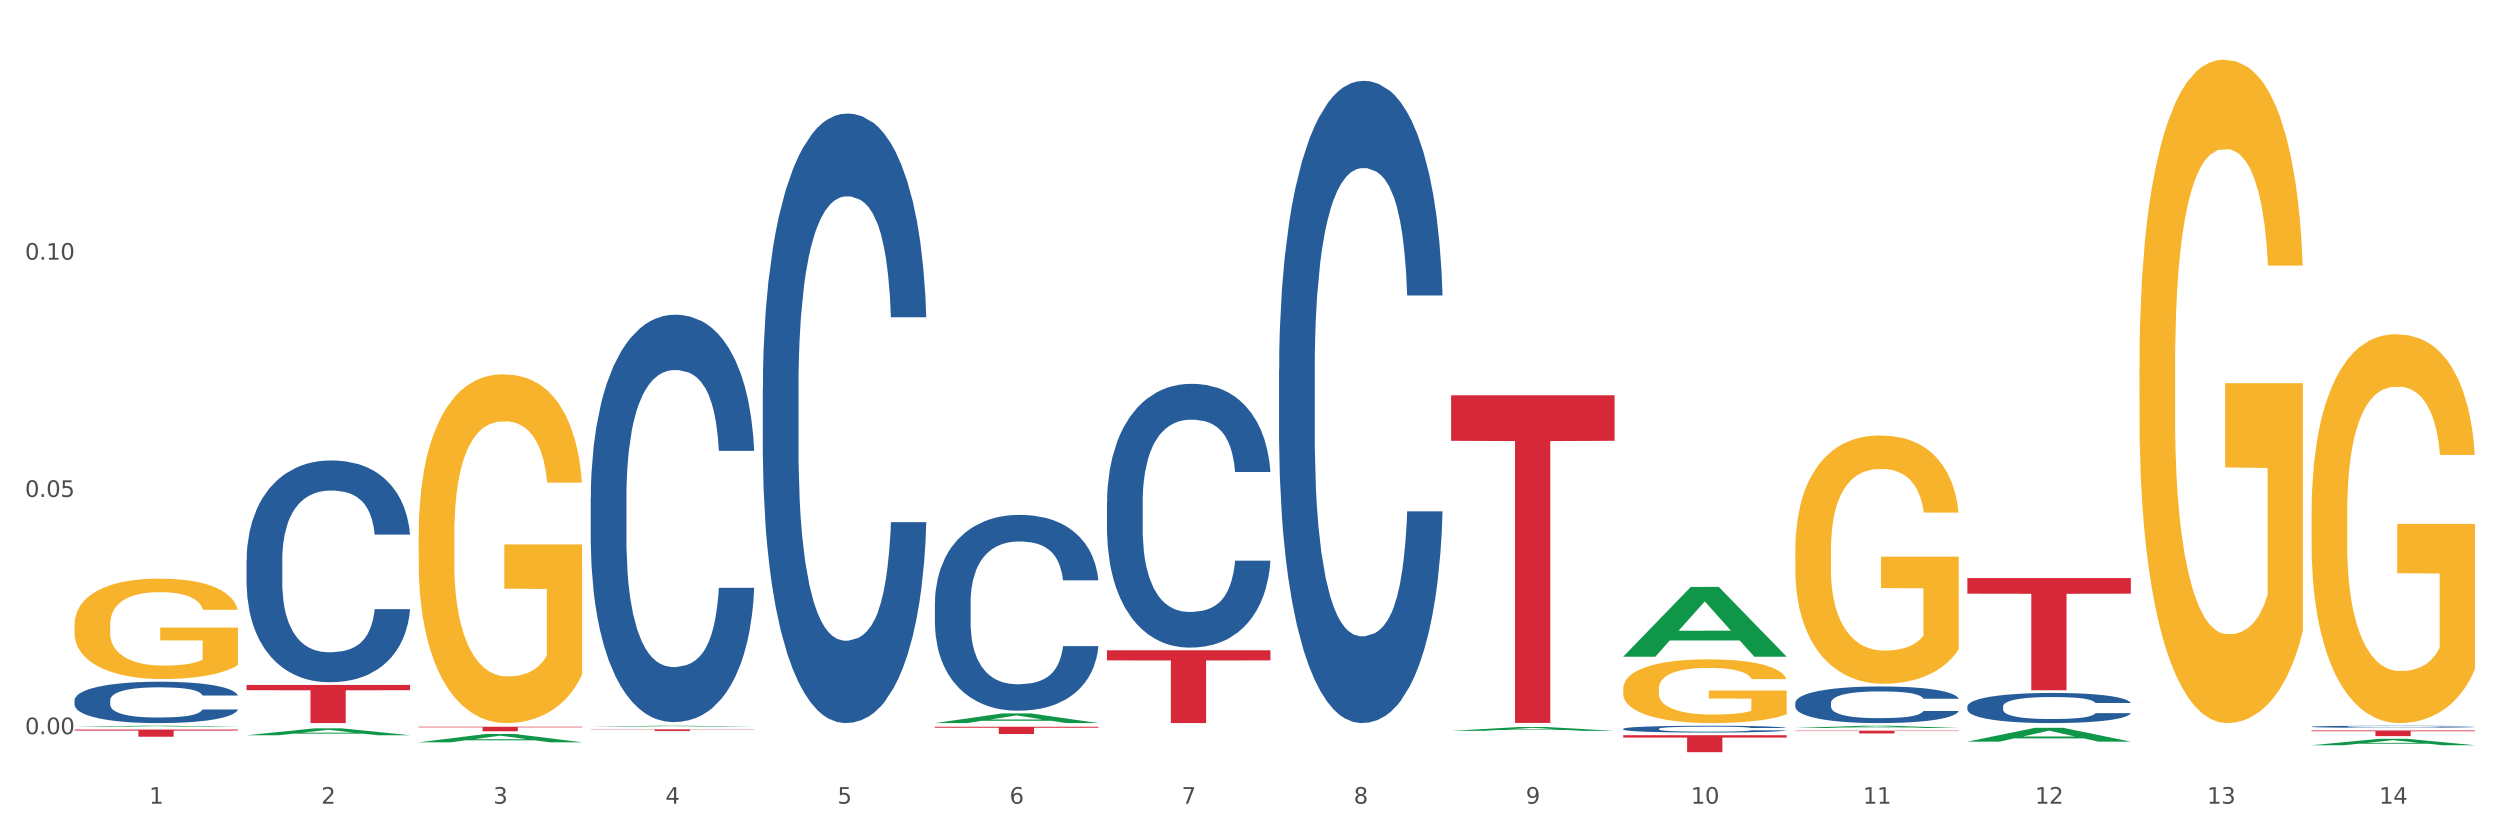 <?xml version="1.0" encoding="utf-8" standalone="no"?>
<!DOCTYPE svg PUBLIC "-//W3C//DTD SVG 1.1//EN"
  "http://www.w3.org/Graphics/SVG/1.1/DTD/svg11.dtd">
<svg xmlns:xlink="http://www.w3.org/1999/xlink" width="1080pt" height="360pt" viewBox="0 0 1080 360" xmlns="http://www.w3.org/2000/svg" version="1.1">
 <rect x="0" y="0" width="1080" height="360" fill="#333333" stroke="none"/>
 <defs>
  <style type="text/css">*{stroke-linejoin: round; stroke-linecap: butt}</style>
 </defs>
 <g id="figure_1">
  <g id="patch_1">
   <path d="M 0 360 
L 1080 360 
L 1080 0 
L 0 0 
z
" style="fill: #ffffff; stroke: #ffffff; stroke-linejoin: miter"/>
  </g>
  <g id="axes_1">
   <g id="matplotlib.axis_1">
    <g id="xtick_1">
     <g id="text_1">
      <!-- 1 -->
      <g style="fill: #4d4d4d" transform="translate(64.432 347.204) scale(0.096 -0.096)">
       <defs>
        <path id="DejaVuSans-31" d="M 794 531 
L 1825 531 
L 1825 4091 
L 703 3866 
L 703 4441 
L 1819 4666 
L 2450 4666 
L 2450 531 
L 3481 531 
L 3481 0 
L 794 0 
L 794 531 
z
" transform="scale(0.016)"/>
       </defs>
       <use xlink:href="#DejaVuSans-31"/>
      </g>
     </g>
    </g>
    <g id="xtick_2">
     <g id="text_2">
      <!-- 2 -->
      <g style="fill: #4d4d4d" transform="translate(138.771 347.204) scale(0.096 -0.096)">
       <defs>
        <path id="DejaVuSans-32" d="M 1228 531 
L 3431 531 
L 3431 0 
L 469 0 
L 469 531 
Q 828 903 1448 1529 
Q 2069 2156 2228 2338 
Q 2531 2678 2651 2914 
Q 2772 3150 2772 3378 
Q 2772 3750 2511 3984 
Q 2250 4219 1831 4219 
Q 1534 4219 1204 4116 
Q 875 4013 500 3803 
L 500 4441 
Q 881 4594 1212 4672 
Q 1544 4750 1819 4750 
Q 2544 4750 2975 4387 
Q 3406 4025 3406 3419 
Q 3406 3131 3298 2873 
Q 3191 2616 2906 2266 
Q 2828 2175 2409 1742 
Q 1991 1309 1228 531 
z
" transform="scale(0.016)"/>
       </defs>
       <use xlink:href="#DejaVuSans-32"/>
      </g>
     </g>
    </g>
    <g id="xtick_3">
     <g id="text_3">
      <!-- 3 -->
      <g style="fill: #4d4d4d" transform="translate(213.109 347.204) scale(0.096 -0.096)">
       <defs>
        <path id="DejaVuSans-33" d="M 2597 2516 
Q 3050 2419 3304 2112 
Q 3559 1806 3559 1356 
Q 3559 666 3084 287 
Q 2609 -91 1734 -91 
Q 1441 -91 1130 -33 
Q 819 25 488 141 
L 488 750 
Q 750 597 1062 519 
Q 1375 441 1716 441 
Q 2309 441 2620 675 
Q 2931 909 2931 1356 
Q 2931 1769 2642 2001 
Q 2353 2234 1838 2234 
L 1294 2234 
L 1294 2753 
L 1863 2753 
Q 2328 2753 2575 2939 
Q 2822 3125 2822 3475 
Q 2822 3834 2567 4026 
Q 2313 4219 1838 4219 
Q 1578 4219 1281 4162 
Q 984 4106 628 3988 
L 628 4550 
Q 988 4650 1302 4700 
Q 1616 4750 1894 4750 
Q 2613 4750 3031 4423 
Q 3450 4097 3450 3541 
Q 3450 3153 3228 2886 
Q 3006 2619 2597 2516 
z
" transform="scale(0.016)"/>
       </defs>
       <use xlink:href="#DejaVuSans-33"/>
      </g>
     </g>
    </g>
    <g id="xtick_4">
     <g id="text_4">
      <!-- 4 -->
      <g style="fill: #4d4d4d" transform="translate(287.448 347.204) scale(0.096 -0.096)">
       <defs>
        <path id="DejaVuSans-34" d="M 2419 4116 
L 825 1625 
L 2419 1625 
L 2419 4116 
z
M 2253 4666 
L 3047 4666 
L 3047 1625 
L 3713 1625 
L 3713 1100 
L 3047 1100 
L 3047 0 
L 2419 0 
L 2419 1100 
L 313 1100 
L 313 1709 
L 2253 4666 
z
" transform="scale(0.016)"/>
       </defs>
       <use xlink:href="#DejaVuSans-34"/>
      </g>
     </g>
    </g>
    <g id="xtick_5">
     <g id="text_5">
      <!-- 5 -->
      <g style="fill: #4d4d4d" transform="translate(361.787 347.204) scale(0.096 -0.096)">
       <defs>
        <path id="DejaVuSans-35" d="M 691 4666 
L 3169 4666 
L 3169 4134 
L 1269 4134 
L 1269 2991 
Q 1406 3038 1543 3061 
Q 1681 3084 1819 3084 
Q 2600 3084 3056 2656 
Q 3513 2228 3513 1497 
Q 3513 744 3044 326 
Q 2575 -91 1722 -91 
Q 1428 -91 1123 -41 
Q 819 9 494 109 
L 494 744 
Q 775 591 1075 516 
Q 1375 441 1709 441 
Q 2250 441 2565 725 
Q 2881 1009 2881 1497 
Q 2881 1984 2565 2268 
Q 2250 2553 1709 2553 
Q 1456 2553 1204 2497 
Q 953 2441 691 2322 
L 691 4666 
z
" transform="scale(0.016)"/>
       </defs>
       <use xlink:href="#DejaVuSans-35"/>
      </g>
     </g>
    </g>
    <g id="xtick_6">
     <g id="text_6">
      <!-- 6 -->
      <g style="fill: #4d4d4d" transform="translate(436.125 347.204) scale(0.096 -0.096)">
       <defs>
        <path id="DejaVuSans-36" d="M 2113 2584 
Q 1688 2584 1439 2293 
Q 1191 2003 1191 1497 
Q 1191 994 1439 701 
Q 1688 409 2113 409 
Q 2538 409 2786 701 
Q 3034 994 3034 1497 
Q 3034 2003 2786 2293 
Q 2538 2584 2113 2584 
z
M 3366 4563 
L 3366 3988 
Q 3128 4100 2886 4159 
Q 2644 4219 2406 4219 
Q 1781 4219 1451 3797 
Q 1122 3375 1075 2522 
Q 1259 2794 1537 2939 
Q 1816 3084 2150 3084 
Q 2853 3084 3261 2657 
Q 3669 2231 3669 1497 
Q 3669 778 3244 343 
Q 2819 -91 2113 -91 
Q 1303 -91 875 529 
Q 447 1150 447 2328 
Q 447 3434 972 4092 
Q 1497 4750 2381 4750 
Q 2619 4750 2861 4703 
Q 3103 4656 3366 4563 
z
" transform="scale(0.016)"/>
       </defs>
       <use xlink:href="#DejaVuSans-36"/>
      </g>
     </g>
    </g>
    <g id="xtick_7">
     <g id="text_7">
      <!-- 7 -->
      <g style="fill: #4d4d4d" transform="translate(510.464 347.204) scale(0.096 -0.096)">
       <defs>
        <path id="DejaVuSans-37" d="M 525 4666 
L 3525 4666 
L 3525 4397 
L 1831 0 
L 1172 0 
L 2766 4134 
L 525 4134 
L 525 4666 
z
" transform="scale(0.016)"/>
       </defs>
       <use xlink:href="#DejaVuSans-37"/>
      </g>
     </g>
    </g>
    <g id="xtick_8">
     <g id="text_8">
      <!-- 8 -->
      <g style="fill: #4d4d4d" transform="translate(584.803 347.204) scale(0.096 -0.096)">
       <defs>
        <path id="DejaVuSans-38" d="M 2034 2216 
Q 1584 2216 1326 1975 
Q 1069 1734 1069 1313 
Q 1069 891 1326 650 
Q 1584 409 2034 409 
Q 2484 409 2743 651 
Q 3003 894 3003 1313 
Q 3003 1734 2745 1975 
Q 2488 2216 2034 2216 
z
M 1403 2484 
Q 997 2584 770 2862 
Q 544 3141 544 3541 
Q 544 4100 942 4425 
Q 1341 4750 2034 4750 
Q 2731 4750 3128 4425 
Q 3525 4100 3525 3541 
Q 3525 3141 3298 2862 
Q 3072 2584 2669 2484 
Q 3125 2378 3379 2068 
Q 3634 1759 3634 1313 
Q 3634 634 3220 271 
Q 2806 -91 2034 -91 
Q 1263 -91 848 271 
Q 434 634 434 1313 
Q 434 1759 690 2068 
Q 947 2378 1403 2484 
z
M 1172 3481 
Q 1172 3119 1398 2916 
Q 1625 2713 2034 2713 
Q 2441 2713 2670 2916 
Q 2900 3119 2900 3481 
Q 2900 3844 2670 4047 
Q 2441 4250 2034 4250 
Q 1625 4250 1398 4047 
Q 1172 3844 1172 3481 
z
" transform="scale(0.016)"/>
       </defs>
       <use xlink:href="#DejaVuSans-38"/>
      </g>
     </g>
    </g>
    <g id="xtick_9">
     <g id="text_9">
      <!-- 9 -->
      <g style="fill: #4d4d4d" transform="translate(659.142 347.204) scale(0.096 -0.096)">
       <defs>
        <path id="DejaVuSans-39" d="M 703 97 
L 703 672 
Q 941 559 1184 500 
Q 1428 441 1663 441 
Q 2288 441 2617 861 
Q 2947 1281 2994 2138 
Q 2813 1869 2534 1725 
Q 2256 1581 1919 1581 
Q 1219 1581 811 2004 
Q 403 2428 403 3163 
Q 403 3881 828 4315 
Q 1253 4750 1959 4750 
Q 2769 4750 3195 4129 
Q 3622 3509 3622 2328 
Q 3622 1225 3098 567 
Q 2575 -91 1691 -91 
Q 1453 -91 1209 -44 
Q 966 3 703 97 
z
M 1959 2075 
Q 2384 2075 2632 2365 
Q 2881 2656 2881 3163 
Q 2881 3666 2632 3958 
Q 2384 4250 1959 4250 
Q 1534 4250 1286 3958 
Q 1038 3666 1038 3163 
Q 1038 2656 1286 2365 
Q 1534 2075 1959 2075 
z
" transform="scale(0.016)"/>
       </defs>
       <use xlink:href="#DejaVuSans-39"/>
      </g>
     </g>
    </g>
    <g id="xtick_10">
     <g id="text_10">
      <!-- 10 -->
      <g style="fill: #4d4d4d" transform="translate(730.426 347.204) scale(0.096 -0.096)">
       <defs>
        <path id="DejaVuSans-30" d="M 2034 4250 
Q 1547 4250 1301 3770 
Q 1056 3291 1056 2328 
Q 1056 1369 1301 889 
Q 1547 409 2034 409 
Q 2525 409 2770 889 
Q 3016 1369 3016 2328 
Q 3016 3291 2770 3770 
Q 2525 4250 2034 4250 
z
M 2034 4750 
Q 2819 4750 3233 4129 
Q 3647 3509 3647 2328 
Q 3647 1150 3233 529 
Q 2819 -91 2034 -91 
Q 1250 -91 836 529 
Q 422 1150 422 2328 
Q 422 3509 836 4129 
Q 1250 4750 2034 4750 
z
" transform="scale(0.016)"/>
       </defs>
       <use xlink:href="#DejaVuSans-31"/>
       <use xlink:href="#DejaVuSans-30" transform="translate(63.623 0)"/>
      </g>
     </g>
    </g>
    <g id="xtick_11">
     <g id="text_11">
      <!-- 11 -->
      <g style="fill: #4d4d4d" transform="translate(804.765 347.204) scale(0.096 -0.096)">
       <use xlink:href="#DejaVuSans-31"/>
       <use xlink:href="#DejaVuSans-31" transform="translate(63.623 0)"/>
      </g>
     </g>
    </g>
    <g id="xtick_12">
     <g id="text_12">
      <!-- 12 -->
      <g style="fill: #4d4d4d" transform="translate(879.104 347.204) scale(0.096 -0.096)">
       <use xlink:href="#DejaVuSans-31"/>
       <use xlink:href="#DejaVuSans-32" transform="translate(63.623 0)"/>
      </g>
     </g>
    </g>
    <g id="xtick_13">
     <g id="text_13">
      <!-- 13 -->
      <g style="fill: #4d4d4d" transform="translate(953.442 347.204) scale(0.096 -0.096)">
       <use xlink:href="#DejaVuSans-31"/>
       <use xlink:href="#DejaVuSans-33" transform="translate(63.623 0)"/>
      </g>
     </g>
    </g>
    <g id="xtick_14">
     <g id="text_14">
      <!-- 14 -->
      <g style="fill: #4d4d4d" transform="translate(1027.781 347.204) scale(0.096 -0.096)">
       <use xlink:href="#DejaVuSans-31"/>
       <use xlink:href="#DejaVuSans-34" transform="translate(63.623 0)"/>
      </g>
     </g>
    </g>
    <g id="xtick_15"/>
    <g id="xtick_16"/>
    <g id="xtick_17"/>
    <g id="xtick_18"/>
    <g id="xtick_19"/>
    <g id="xtick_20"/>
    <g id="xtick_21"/>
    <g id="xtick_22"/>
    <g id="xtick_23"/>
    <g id="xtick_24"/>
    <g id="xtick_25"/>
    <g id="xtick_26"/>
    <g id="xtick_27"/>
   </g>
   <g id="matplotlib.axis_2">
    <g id="ytick_1">
     <g id="text_15">
      <!-- 0.00 -->
      <g style="fill: #4d4d4d" transform="translate(10.8 317.171) scale(0.096 -0.096)">
       <defs>
        <path id="DejaVuSans-2e" d="M 684 794 
L 1344 794 
L 1344 0 
L 684 0 
L 684 794 
z
" transform="scale(0.016)"/>
       </defs>
       <use xlink:href="#DejaVuSans-30"/>
       <use xlink:href="#DejaVuSans-2e" transform="translate(63.623 0)"/>
       <use xlink:href="#DejaVuSans-30" transform="translate(95.41 0)"/>
       <use xlink:href="#DejaVuSans-30" transform="translate(159.033 0)"/>
      </g>
     </g>
    </g>
    <g id="ytick_2">
     <g id="text_16">
      <!-- 0.05 -->
      <g style="fill: #4d4d4d" transform="translate(10.8 214.68) scale(0.096 -0.096)">
       <use xlink:href="#DejaVuSans-30"/>
       <use xlink:href="#DejaVuSans-2e" transform="translate(63.623 0)"/>
       <use xlink:href="#DejaVuSans-30" transform="translate(95.41 0)"/>
       <use xlink:href="#DejaVuSans-35" transform="translate(159.033 0)"/>
      </g>
     </g>
    </g>
    <g id="ytick_3">
     <g id="text_17">
      <!-- 0.10 -->
      <g style="fill: #4d4d4d" transform="translate(10.8 112.188) scale(0.096 -0.096)">
       <use xlink:href="#DejaVuSans-30"/>
       <use xlink:href="#DejaVuSans-2e" transform="translate(63.623 0)"/>
       <use xlink:href="#DejaVuSans-31" transform="translate(95.41 0)"/>
       <use xlink:href="#DejaVuSans-30" transform="translate(159.033 0)"/>
      </g>
     </g>
    </g>
    <g id="ytick_4"/>
    <g id="ytick_5"/>
    <g id="ytick_6"/>
   </g>
   <g id="PolyCollection_1">
    <path d="M 32.175 314.02 
L 32.248 314.02 
L 61.37 313.525 
L 73.456 313.524 
L 102.797 314.021 
L 88.818 314.021 
L 82.484 313.906 
L 52.415 313.906 
L 52.197 313.907 
L 46.081 314.021 
L 32.175 314.021 
L 32.175 314.02 
L 56.201 313.836 
L 78.698 313.836 
L 67.559 313.63 
L 67.413 313.629 
L 67.267 313.631 
L 56.128 313.836 
L 56.201 313.836 
L 32.175 314.02 
z
" clip-path="url(#p2872a41178)" style="fill: #109648"/>
    <path d="M 701.223 314.845 
L 701.307 314.843 
L 701.307 314.768 
L 701.557 314.666 
L 702.476 314.478 
L 703.644 314.335 
L 705.648 314.169 
L 706.733 314.099 
L 708.152 314.021 
L 711.074 313.895 
L 714.413 313.787 
L 716.75 313.728 
L 718.503 313.691 
L 722.427 313.624 
L 724.681 313.594 
L 727.018 313.57 
L 729.021 313.554 
L 732.36 313.535 
L 735.032 313.527 
L 738.12 313.524 
L 740.708 313.527 
L 744.131 313.538 
L 749.139 313.57 
L 751.059 313.589 
L 753.647 313.621 
L 756.318 313.664 
L 758.489 313.707 
L 760.993 313.769 
L 763.581 313.849 
L 766.085 313.951 
L 767.838 314.045 
L 769.257 314.145 
L 770.51 314.265 
L 771.428 314.397 
L 771.845 314.507 
L 756.569 314.507 
L 756.151 314.408 
L 755.317 314.3 
L 754.482 314.228 
L 753.564 314.169 
L 752.145 314.102 
L 750.892 314.059 
L 748.805 314.008 
L 746.885 313.975 
L 745.299 313.957 
L 743.379 313.94 
L 739.289 313.924 
L 736.367 313.924 
L 734.531 313.93 
L 732.277 313.943 
L 730.357 313.962 
L 728.103 313.994 
L 726.35 314.029 
L 724.597 314.075 
L 723.595 314.107 
L 722.093 314.166 
L 721.091 314.214 
L 719.755 314.298 
L 719.004 314.357 
L 717.668 314.51 
L 717.084 314.623 
L 716.834 314.7 
L 716.667 314.786 
L 716.667 315.205 
L 717.168 315.393 
L 717.585 315.474 
L 718.253 315.565 
L 719.505 315.683 
L 721.341 315.799 
L 723.261 315.882 
L 724.847 315.933 
L 726.35 315.971 
L 727.853 316 
L 729.689 316.027 
L 731.192 316.043 
L 733.446 316.059 
L 736.117 316.067 
L 738.204 316.067 
L 742.461 316.054 
L 744.381 316.04 
L 746.218 316.022 
L 748.221 315.992 
L 749.807 315.96 
L 750.725 315.936 
L 752.228 315.885 
L 753.397 315.831 
L 754.398 315.769 
L 755.066 315.715 
L 755.818 315.635 
L 756.402 315.544 
L 756.569 315.495 
L 771.845 315.495 
L 771.511 315.592 
L 770.927 315.686 
L 769.758 315.812 
L 768.84 315.885 
L 767.421 315.973 
L 765.918 316.048 
L 763.831 316.132 
L 761.911 316.193 
L 759.908 316.247 
L 757.738 316.296 
L 753.814 316.363 
L 752.395 316.381 
L 749.39 316.414 
L 747.052 316.432 
L 743.63 316.451 
L 740.124 316.462 
L 736.451 316.465 
L 733.195 316.459 
L 729.606 316.443 
L 727.352 316.427 
L 724.847 316.403 
L 721.926 316.365 
L 719.171 316.32 
L 716.583 316.266 
L 714.162 316.204 
L 711.908 316.134 
L 708.987 316.019 
L 706.816 315.906 
L 705.23 315.801 
L 704.145 315.713 
L 703.06 315.6 
L 702.476 315.522 
L 701.557 315.334 
L 701.223 315.16 
L 701.223 314.845 
z
" clip-path="url(#p2872a41178)" style="fill: #255c99"/>
    <path d="M 552.546 159.581 
L 552.629 159.328 
L 552.629 152.233 
L 552.88 142.604 
L 553.798 124.867 
L 554.967 111.438 
L 556.97 95.728 
L 558.055 89.14 
L 559.475 81.792 
L 562.396 69.883 
L 565.735 59.747 
L 568.073 54.173 
L 569.826 50.625 
L 573.749 44.291 
L 576.003 41.503 
L 578.34 39.223 
L 580.344 37.703 
L 583.683 35.929 
L 586.354 35.169 
L 589.443 34.915 
L 592.031 35.169 
L 595.453 36.182 
L 600.462 39.223 
L 602.382 40.997 
L 604.97 44.037 
L 607.641 48.091 
L 609.811 52.146 
L 612.316 57.973 
L 614.903 65.575 
L 617.408 75.204 
L 619.161 84.072 
L 620.58 93.448 
L 621.832 104.85 
L 622.75 117.266 
L 623.168 127.655 
L 607.891 127.655 
L 607.474 118.279 
L 606.639 108.144 
L 605.804 101.302 
L 604.886 95.728 
L 603.467 89.393 
L 602.215 85.339 
L 600.128 80.525 
L 598.208 77.484 
L 596.622 75.71 
L 594.702 74.19 
L 590.612 72.67 
L 587.69 72.67 
L 585.853 73.177 
L 583.6 74.444 
L 581.68 76.217 
L 579.426 79.258 
L 577.673 82.552 
L 575.92 86.859 
L 574.918 89.9 
L 573.415 95.475 
L 572.414 100.036 
L 571.078 107.891 
L 570.327 113.465 
L 568.991 127.908 
L 568.407 138.55 
L 568.156 145.898 
L 567.989 154.007 
L 567.989 193.535 
L 568.49 211.272 
L 568.908 218.874 
L 569.575 227.489 
L 570.827 238.638 
L 572.664 249.533 
L 574.584 257.388 
L 576.17 262.203 
L 577.673 265.75 
L 579.175 268.537 
L 581.012 271.071 
L 582.514 272.592 
L 584.768 274.112 
L 587.439 274.872 
L 589.526 274.872 
L 593.784 273.605 
L 595.704 272.338 
L 597.54 270.564 
L 599.544 267.777 
L 601.13 264.737 
L 602.048 262.456 
L 603.551 257.642 
L 604.719 252.574 
L 605.721 246.746 
L 606.389 241.678 
L 607.14 234.077 
L 607.724 225.462 
L 607.891 220.901 
L 623.168 220.901 
L 622.834 230.023 
L 622.249 238.891 
L 621.081 250.8 
L 620.163 257.642 
L 618.743 266.003 
L 617.241 273.098 
L 615.154 280.953 
L 613.234 286.781 
L 611.23 291.849 
L 609.06 296.41 
L 605.137 302.744 
L 603.718 304.518 
L 600.712 307.559 
L 598.375 309.333 
L 594.952 311.106 
L 591.446 312.12 
L 587.773 312.373 
L 584.518 311.866 
L 580.928 310.346 
L 578.674 308.826 
L 576.17 306.545 
L 573.248 302.998 
L 570.494 298.69 
L 567.906 293.623 
L 565.485 287.795 
L 563.231 281.207 
L 560.309 270.311 
L 558.139 259.669 
L 556.553 249.787 
L 555.468 241.425 
L 554.382 230.783 
L 553.798 223.435 
L 552.88 205.698 
L 552.546 189.227 
L 552.546 159.581 
z
" clip-path="url(#p2872a41178)" style="fill: #255c99"/>
    <path d="M 478.207 217.013 
L 478.291 216.909 
L 478.291 213.995 
L 478.541 210.04 
L 479.459 202.755 
L 480.628 197.239 
L 482.632 190.786 
L 483.717 188.08 
L 485.136 185.061 
L 488.058 180.17 
L 491.397 176.007 
L 493.734 173.717 
L 495.487 172.26 
L 499.41 169.658 
L 501.664 168.513 
L 504.002 167.576 
L 506.005 166.952 
L 509.344 166.223 
L 512.016 165.911 
L 515.104 165.807 
L 517.692 165.911 
L 521.115 166.327 
L 526.123 167.576 
L 528.043 168.305 
L 530.631 169.554 
L 533.302 171.219 
L 535.473 172.884 
L 537.977 175.278 
L 540.565 178.4 
L 543.069 182.355 
L 544.822 185.998 
L 546.241 189.849 
L 547.493 194.533 
L 548.412 199.632 
L 548.829 203.9 
L 533.553 203.9 
L 533.135 200.049 
L 532.301 195.886 
L 531.466 193.075 
L 530.548 190.786 
L 529.128 188.184 
L 527.876 186.519 
L 525.789 184.541 
L 523.869 183.292 
L 522.283 182.564 
L 520.363 181.939 
L 516.273 181.315 
L 513.351 181.315 
L 511.515 181.523 
L 509.261 182.043 
L 507.341 182.772 
L 505.087 184.021 
L 503.334 185.374 
L 501.581 187.143 
L 500.579 188.392 
L 499.077 190.682 
L 498.075 192.555 
L 496.739 195.782 
L 495.988 198.071 
L 494.652 204.004 
L 494.068 208.375 
L 493.818 211.393 
L 493.651 214.724 
L 493.651 230.96 
L 494.151 238.245 
L 494.569 241.368 
L 495.237 244.906 
L 496.489 249.486 
L 498.325 253.961 
L 500.245 257.188 
L 501.831 259.165 
L 503.334 260.622 
L 504.837 261.767 
L 506.673 262.808 
L 508.176 263.432 
L 510.429 264.057 
L 513.101 264.369 
L 515.188 264.369 
L 519.445 263.849 
L 521.365 263.328 
L 523.202 262.6 
L 525.205 261.455 
L 526.791 260.206 
L 527.709 259.269 
L 529.212 257.292 
L 530.381 255.21 
L 531.382 252.816 
L 532.05 250.735 
L 532.801 247.613 
L 533.386 244.074 
L 533.553 242.2 
L 548.829 242.2 
L 548.495 245.947 
L 547.911 249.59 
L 546.742 254.482 
L 545.824 257.292 
L 544.405 260.726 
L 542.902 263.641 
L 540.815 266.867 
L 538.895 269.261 
L 536.892 271.342 
L 534.721 273.216 
L 530.798 275.818 
L 529.379 276.546 
L 526.374 277.795 
L 524.036 278.524 
L 520.614 279.252 
L 517.108 279.669 
L 513.435 279.773 
L 510.179 279.565 
L 506.59 278.94 
L 504.336 278.316 
L 501.831 277.379 
L 498.91 275.922 
L 496.155 274.152 
L 493.567 272.071 
L 491.146 269.677 
L 488.892 266.971 
L 485.971 262.496 
L 483.8 258.124 
L 482.214 254.065 
L 481.129 250.631 
L 480.044 246.259 
L 479.459 243.241 
L 478.541 235.956 
L 478.207 229.191 
L 478.207 217.013 
z
" clip-path="url(#p2872a41178)" style="fill: #255c99"/>
    <path d="M 403.869 260.441 
L 403.952 260.364 
L 403.952 258.201 
L 404.202 255.265 
L 405.121 249.857 
L 406.289 245.763 
L 408.293 240.973 
L 409.378 238.964 
L 410.797 236.724 
L 413.719 233.093 
L 417.058 230.002 
L 419.395 228.303 
L 421.148 227.221 
L 425.072 225.29 
L 427.326 224.44 
L 429.663 223.745 
L 431.666 223.281 
L 435.006 222.74 
L 437.677 222.509 
L 440.766 222.431 
L 443.353 222.509 
L 446.776 222.818 
L 451.785 223.745 
L 453.704 224.285 
L 456.292 225.213 
L 458.964 226.449 
L 461.134 227.685 
L 463.638 229.462 
L 466.226 231.779 
L 468.73 234.715 
L 470.483 237.419 
L 471.903 240.277 
L 473.155 243.754 
L 474.073 247.54 
L 474.49 250.707 
L 459.214 250.707 
L 458.797 247.849 
L 457.962 244.758 
L 457.127 242.672 
L 456.209 240.973 
L 454.79 239.041 
L 453.538 237.805 
L 451.451 236.337 
L 449.531 235.41 
L 447.945 234.87 
L 446.025 234.406 
L 441.934 233.942 
L 439.012 233.942 
L 437.176 234.097 
L 434.922 234.483 
L 433.002 235.024 
L 430.748 235.951 
L 428.995 236.955 
L 427.242 238.269 
L 426.24 239.196 
L 424.738 240.896 
L 423.736 242.286 
L 422.401 244.681 
L 421.649 246.381 
L 420.314 250.784 
L 419.729 254.029 
L 419.479 256.269 
L 419.312 258.742 
L 419.312 270.794 
L 419.813 276.202 
L 420.23 278.519 
L 420.898 281.146 
L 422.15 284.545 
L 423.987 287.867 
L 425.907 290.262 
L 427.493 291.73 
L 428.995 292.812 
L 430.498 293.661 
L 432.334 294.434 
L 433.837 294.898 
L 436.091 295.361 
L 438.762 295.593 
L 440.849 295.593 
L 445.106 295.207 
L 447.026 294.82 
L 448.863 294.28 
L 450.866 293.43 
L 452.452 292.503 
L 453.371 291.807 
L 454.873 290.339 
L 456.042 288.794 
L 457.044 287.017 
L 457.711 285.472 
L 458.463 283.155 
L 459.047 280.528 
L 459.214 279.137 
L 474.49 279.137 
L 474.156 281.919 
L 473.572 284.622 
L 472.403 288.254 
L 471.485 290.339 
L 470.066 292.889 
L 468.563 295.052 
L 466.477 297.447 
L 464.557 299.224 
L 462.553 300.769 
L 460.383 302.16 
L 456.459 304.091 
L 455.04 304.632 
L 452.035 305.559 
L 449.698 306.1 
L 446.275 306.64 
L 442.769 306.95 
L 439.096 307.027 
L 435.84 306.872 
L 432.251 306.409 
L 429.997 305.945 
L 427.493 305.25 
L 424.571 304.168 
L 421.816 302.855 
L 419.228 301.31 
L 416.808 299.533 
L 414.554 297.524 
L 411.632 294.202 
L 409.462 290.957 
L 407.875 287.945 
L 406.79 285.395 
L 405.705 282.15 
L 405.121 279.91 
L 404.202 274.502 
L 403.869 269.48 
L 403.869 260.441 
z
" clip-path="url(#p2872a41178)" style="fill: #255c99"/>
    <path d="M 329.53 167.362 
L 329.613 167.122 
L 329.613 160.388 
L 329.864 151.25 
L 330.782 134.416 
L 331.951 121.67 
L 333.954 106.76 
L 335.039 100.508 
L 336.458 93.534 
L 339.38 82.231 
L 342.719 72.612 
L 345.057 67.321 
L 346.81 63.954 
L 350.733 57.942 
L 352.987 55.297 
L 355.324 53.133 
L 357.328 51.69 
L 360.667 50.006 
L 363.338 49.285 
L 366.427 49.044 
L 369.015 49.285 
L 372.437 50.247 
L 377.446 53.133 
L 379.366 54.816 
L 381.954 57.702 
L 384.625 61.55 
L 386.795 65.397 
L 389.3 70.928 
L 391.887 78.143 
L 394.392 87.281 
L 396.145 95.698 
L 397.564 104.596 
L 398.816 115.418 
L 399.734 127.201 
L 400.152 137.061 
L 384.875 137.061 
L 384.458 128.163 
L 383.623 118.544 
L 382.788 112.051 
L 381.87 106.76 
L 380.451 100.748 
L 379.199 96.901 
L 377.112 92.331 
L 375.192 89.446 
L 373.606 87.762 
L 371.686 86.319 
L 367.595 84.876 
L 364.674 84.876 
L 362.837 85.357 
L 360.583 86.56 
L 358.663 88.243 
L 356.41 91.129 
L 354.656 94.255 
L 352.903 98.343 
L 351.902 101.229 
L 350.399 106.52 
L 349.397 110.849 
L 348.062 118.303 
L 347.31 123.594 
L 345.975 137.302 
L 345.391 147.402 
L 345.14 154.376 
L 344.973 162.071 
L 344.973 199.587 
L 345.474 216.42 
L 345.891 223.635 
L 346.559 231.811 
L 347.811 242.393 
L 349.648 252.733 
L 351.568 260.188 
L 353.154 264.758 
L 354.656 268.124 
L 356.159 270.77 
L 357.996 273.174 
L 359.498 274.617 
L 361.752 276.06 
L 364.423 276.782 
L 366.51 276.782 
L 370.768 275.579 
L 372.688 274.377 
L 374.524 272.693 
L 376.528 270.048 
L 378.114 267.162 
L 379.032 264.998 
L 380.534 260.429 
L 381.703 255.619 
L 382.705 250.088 
L 383.373 245.278 
L 384.124 238.064 
L 384.708 229.888 
L 384.875 225.559 
L 400.152 225.559 
L 399.818 234.216 
L 399.233 242.633 
L 398.065 253.936 
L 397.146 260.429 
L 395.727 268.365 
L 394.225 275.098 
L 392.138 282.553 
L 390.218 288.084 
L 388.214 292.894 
L 386.044 297.223 
L 382.121 303.235 
L 380.701 304.918 
L 377.696 307.804 
L 375.359 309.487 
L 371.936 311.171 
L 368.43 312.133 
L 364.757 312.373 
L 361.502 311.892 
L 357.912 310.449 
L 355.658 309.006 
L 353.154 306.842 
L 350.232 303.475 
L 347.477 299.387 
L 344.89 294.577 
L 342.469 289.046 
L 340.215 282.794 
L 337.293 272.453 
L 335.123 262.353 
L 333.537 252.974 
L 332.452 245.038 
L 331.366 234.938 
L 330.782 227.964 
L 329.864 211.13 
L 329.53 195.498 
L 329.53 167.362 
z
" clip-path="url(#p2872a41178)" style="fill: #255c99"/>
    <path d="M 255.191 215.029 
L 255.275 214.868 
L 255.275 210.368 
L 255.525 204.26 
L 256.443 193.01 
L 257.612 184.491 
L 259.615 174.526 
L 260.701 170.347 
L 262.12 165.686 
L 265.041 158.132 
L 268.381 151.703 
L 270.718 148.167 
L 272.471 145.917 
L 276.394 141.899 
L 278.648 140.131 
L 280.986 138.685 
L 282.989 137.72 
L 286.328 136.595 
L 288.999 136.113 
L 292.088 135.952 
L 294.676 136.113 
L 298.098 136.756 
L 303.107 138.685 
L 305.027 139.81 
L 307.615 141.738 
L 310.286 144.31 
L 312.457 146.882 
L 314.961 150.578 
L 317.549 155.4 
L 320.053 161.508 
L 321.806 167.133 
L 323.225 173.08 
L 324.477 180.312 
L 325.396 188.188 
L 325.813 194.778 
L 310.537 194.778 
L 310.119 188.831 
L 309.284 182.402 
L 308.45 178.062 
L 307.531 174.526 
L 306.112 170.508 
L 304.86 167.937 
L 302.773 164.883 
L 300.853 162.954 
L 299.267 161.829 
L 297.347 160.865 
L 293.257 159.9 
L 290.335 159.9 
L 288.499 160.222 
L 286.245 161.025 
L 284.325 162.151 
L 282.071 164.079 
L 280.318 166.169 
L 278.565 168.901 
L 277.563 170.83 
L 276.06 174.366 
L 275.059 177.259 
L 273.723 182.241 
L 272.972 185.777 
L 271.636 194.938 
L 271.052 201.689 
L 270.801 206.35 
L 270.634 211.493 
L 270.634 236.566 
L 271.135 247.817 
L 271.553 252.639 
L 272.22 258.103 
L 273.473 265.175 
L 275.309 272.086 
L 277.229 277.069 
L 278.815 280.123 
L 280.318 282.373 
L 281.82 284.141 
L 283.657 285.748 
L 285.159 286.712 
L 287.413 287.677 
L 290.085 288.159 
L 292.172 288.159 
L 296.429 287.355 
L 298.349 286.552 
L 300.185 285.426 
L 302.189 283.658 
L 303.775 281.73 
L 304.693 280.283 
L 306.196 277.229 
L 307.364 274.015 
L 308.366 270.318 
L 309.034 267.104 
L 309.785 262.282 
L 310.37 256.817 
L 310.537 253.924 
L 325.813 253.924 
L 325.479 259.71 
L 324.895 265.336 
L 323.726 272.89 
L 322.808 277.229 
L 321.389 282.533 
L 319.886 287.034 
L 317.799 292.016 
L 315.879 295.713 
L 313.876 298.927 
L 311.705 301.82 
L 307.782 305.839 
L 306.363 306.964 
L 303.358 308.892 
L 301.02 310.017 
L 297.598 311.142 
L 294.092 311.785 
L 290.419 311.946 
L 287.163 311.625 
L 283.573 310.66 
L 281.32 309.696 
L 278.815 308.249 
L 275.893 305.999 
L 273.139 303.267 
L 270.551 300.052 
L 268.13 296.356 
L 265.876 292.177 
L 262.955 285.266 
L 260.784 278.515 
L 259.198 272.247 
L 258.113 266.943 
L 257.028 260.193 
L 256.443 255.532 
L 255.525 244.281 
L 255.191 233.834 
L 255.191 215.029 
z
" clip-path="url(#p2872a41178)" style="fill: #255c99"/>
    <path d="M 106.514 241.964 
L 106.597 241.876 
L 106.597 239.426 
L 106.848 236.101 
L 107.766 229.975 
L 108.935 225.337 
L 110.938 219.911 
L 112.023 217.636 
L 113.442 215.098 
L 116.364 210.985 
L 119.703 207.485 
L 122.04 205.56 
L 123.794 204.334 
L 127.717 202.147 
L 129.971 201.184 
L 132.308 200.397 
L 134.312 199.871 
L 137.651 199.259 
L 140.322 198.996 
L 143.411 198.909 
L 145.998 198.996 
L 149.421 199.346 
L 154.43 200.397 
L 156.35 201.009 
L 158.937 202.059 
L 161.609 203.459 
L 163.779 204.86 
L 166.283 206.872 
L 168.871 209.498 
L 171.376 212.823 
L 173.129 215.886 
L 174.548 219.124 
L 175.8 223.062 
L 176.718 227.35 
L 177.135 230.938 
L 161.859 230.938 
L 161.442 227.7 
L 160.607 224.199 
L 159.772 221.836 
L 158.854 219.911 
L 157.435 217.724 
L 156.183 216.323 
L 154.096 214.661 
L 152.176 213.611 
L 150.59 212.998 
L 148.67 212.473 
L 144.579 211.948 
L 141.658 211.948 
L 139.821 212.123 
L 137.567 212.56 
L 135.647 213.173 
L 133.393 214.223 
L 131.64 215.361 
L 129.887 216.848 
L 128.886 217.899 
L 127.383 219.824 
L 126.381 221.399 
L 125.046 224.112 
L 124.294 226.037 
L 122.959 231.025 
L 122.374 234.7 
L 122.124 237.238 
L 121.957 240.039 
L 121.957 253.69 
L 122.458 259.816 
L 122.875 262.441 
L 123.543 265.416 
L 124.795 269.267 
L 126.632 273.03 
L 128.552 275.743 
L 130.138 277.405 
L 131.64 278.63 
L 133.143 279.593 
L 134.979 280.468 
L 136.482 280.993 
L 138.736 281.518 
L 141.407 281.781 
L 143.494 281.781 
L 147.751 281.343 
L 149.671 280.906 
L 151.508 280.293 
L 153.511 279.331 
L 155.097 278.28 
L 156.016 277.493 
L 157.518 275.83 
L 158.687 274.08 
L 159.689 272.067 
L 160.357 270.317 
L 161.108 267.692 
L 161.692 264.716 
L 161.859 263.141 
L 177.135 263.141 
L 176.802 266.292 
L 176.217 269.354 
L 175.049 273.467 
L 174.13 275.83 
L 172.711 278.718 
L 171.209 281.168 
L 169.122 283.881 
L 167.202 285.894 
L 165.198 287.644 
L 163.028 289.219 
L 159.104 291.407 
L 157.685 292.019 
L 154.68 293.07 
L 152.343 293.682 
L 148.92 294.295 
L 145.414 294.645 
L 141.741 294.732 
L 138.486 294.557 
L 134.896 294.032 
L 132.642 293.507 
L 130.138 292.72 
L 127.216 291.494 
L 124.461 290.007 
L 121.874 288.257 
L 119.453 286.244 
L 117.199 283.969 
L 114.277 280.206 
L 112.107 276.53 
L 110.521 273.117 
L 109.435 270.229 
L 108.35 266.554 
L 107.766 264.016 
L 106.848 257.891 
L 106.514 252.202 
L 106.514 241.964 
z
" clip-path="url(#p2872a41178)" style="fill: #255c99"/>
    <path d="M 32.175 302.533 
L 32.258 302.517 
L 32.258 302.06 
L 32.509 301.44 
L 33.427 300.298 
L 34.596 299.433 
L 36.599 298.421 
L 37.684 297.997 
L 39.104 297.524 
L 42.025 296.757 
L 45.364 296.104 
L 47.702 295.745 
L 49.455 295.517 
L 53.378 295.109 
L 55.632 294.929 
L 57.969 294.782 
L 59.973 294.685 
L 63.312 294.57 
L 65.983 294.521 
L 69.072 294.505 
L 71.66 294.521 
L 75.082 294.587 
L 80.091 294.782 
L 82.011 294.897 
L 84.599 295.093 
L 87.27 295.354 
L 89.44 295.615 
L 91.945 295.99 
L 94.533 296.48 
L 97.037 297.1 
L 98.79 297.671 
L 100.209 298.275 
L 101.461 299.009 
L 102.379 299.808 
L 102.797 300.477 
L 87.52 300.477 
L 87.103 299.874 
L 86.268 299.221 
L 85.434 298.78 
L 84.515 298.421 
L 83.096 298.013 
L 81.844 297.752 
L 79.757 297.442 
L 77.837 297.246 
L 76.251 297.132 
L 74.331 297.034 
L 70.241 296.936 
L 67.319 296.936 
L 65.482 296.969 
L 63.229 297.051 
L 61.309 297.165 
L 59.055 297.361 
L 57.302 297.573 
L 55.549 297.85 
L 54.547 298.046 
L 53.044 298.405 
L 52.043 298.699 
L 50.707 299.205 
L 49.956 299.564 
L 48.62 300.494 
L 48.036 301.179 
L 47.785 301.652 
L 47.618 302.174 
L 47.618 304.72 
L 48.119 305.862 
L 48.537 306.352 
L 49.204 306.907 
L 50.457 307.625 
L 52.293 308.326 
L 54.213 308.832 
L 55.799 309.142 
L 57.302 309.371 
L 58.804 309.55 
L 60.641 309.713 
L 62.143 309.811 
L 64.397 309.909 
L 67.069 309.958 
L 69.155 309.958 
L 73.413 309.877 
L 75.333 309.795 
L 77.169 309.681 
L 79.173 309.501 
L 80.759 309.305 
L 81.677 309.159 
L 83.18 308.849 
L 84.348 308.522 
L 85.35 308.147 
L 86.018 307.82 
L 86.769 307.331 
L 87.353 306.776 
L 87.52 306.482 
L 102.797 306.482 
L 102.463 307.07 
L 101.879 307.641 
L 100.71 308.408 
L 99.792 308.849 
L 98.372 309.387 
L 96.87 309.844 
L 94.783 310.35 
L 92.863 310.725 
L 90.86 311.051 
L 88.689 311.345 
L 84.766 311.753 
L 83.347 311.867 
L 80.341 312.063 
L 78.004 312.177 
L 74.581 312.292 
L 71.075 312.357 
L 67.402 312.373 
L 64.147 312.341 
L 60.557 312.243 
L 58.303 312.145 
L 55.799 311.998 
L 52.877 311.769 
L 50.123 311.492 
L 47.535 311.166 
L 45.114 310.79 
L 42.86 310.366 
L 39.938 309.664 
L 37.768 308.979 
L 36.182 308.343 
L 35.097 307.804 
L 34.011 307.119 
L 33.427 306.646 
L 32.509 305.503 
L 32.175 304.443 
L 32.175 302.533 
z
" clip-path="url(#p2872a41178)" style="fill: #255c99"/>
    <path d="M 32.175 315.172 
L 102.797 315.172 
L 102.797 315.604 
L 75.017 315.607 
L 75.017 318.278 
L 59.788 318.278 
L 59.788 315.607 
L 32.175 315.604 
L 32.175 315.175 
L 32.175 315.172 
z
" clip-path="url(#p2872a41178)" style="fill: #d62839"/>
    <path d="M 775.562 303.662 
L 775.646 303.648 
L 775.646 303.243 
L 775.896 302.694 
L 776.814 301.683 
L 777.983 300.917 
L 779.986 300.022 
L 781.072 299.646 
L 782.491 299.227 
L 785.412 298.548 
L 788.752 297.971 
L 791.089 297.653 
L 792.842 297.45 
L 796.765 297.089 
L 799.019 296.93 
L 801.357 296.8 
L 803.36 296.714 
L 806.699 296.613 
L 809.37 296.569 
L 812.459 296.555 
L 815.047 296.569 
L 818.469 296.627 
L 823.478 296.8 
L 825.398 296.902 
L 827.986 297.075 
L 830.657 297.306 
L 832.828 297.537 
L 835.332 297.869 
L 837.92 298.303 
L 840.424 298.852 
L 842.177 299.357 
L 843.596 299.892 
L 844.848 300.542 
L 845.766 301.25 
L 846.184 301.842 
L 830.908 301.842 
L 830.49 301.308 
L 829.655 300.73 
L 828.821 300.34 
L 827.902 300.022 
L 826.483 299.661 
L 825.231 299.43 
L 823.144 299.155 
L 821.224 298.982 
L 819.638 298.881 
L 817.718 298.794 
L 813.628 298.707 
L 810.706 298.707 
L 808.87 298.736 
L 806.616 298.808 
L 804.696 298.91 
L 802.442 299.083 
L 800.689 299.271 
L 798.936 299.516 
L 797.934 299.69 
L 796.431 300.007 
L 795.43 300.267 
L 794.094 300.715 
L 793.343 301.033 
L 792.007 301.856 
L 791.423 302.463 
L 791.172 302.882 
L 791.005 303.344 
L 791.005 305.598 
L 791.506 306.609 
L 791.924 307.043 
L 792.591 307.534 
L 793.844 308.169 
L 795.68 308.791 
L 797.6 309.238 
L 799.186 309.513 
L 800.689 309.715 
L 802.191 309.874 
L 804.028 310.018 
L 805.53 310.105 
L 807.784 310.192 
L 810.456 310.235 
L 812.543 310.235 
L 816.8 310.163 
L 818.72 310.091 
L 820.556 309.99 
L 822.56 309.831 
L 824.146 309.657 
L 825.064 309.527 
L 826.567 309.253 
L 827.735 308.964 
L 828.737 308.632 
L 829.405 308.343 
L 830.156 307.909 
L 830.741 307.418 
L 830.908 307.158 
L 846.184 307.158 
L 845.85 307.678 
L 845.266 308.184 
L 844.097 308.863 
L 843.179 309.253 
L 841.76 309.73 
L 840.257 310.134 
L 838.17 310.582 
L 836.25 310.914 
L 834.247 311.203 
L 832.076 311.463 
L 828.153 311.824 
L 826.734 311.925 
L 823.728 312.099 
L 821.391 312.2 
L 817.969 312.301 
L 814.463 312.359 
L 810.79 312.373 
L 807.534 312.344 
L 803.944 312.258 
L 801.69 312.171 
L 799.186 312.041 
L 796.264 311.839 
L 793.51 311.593 
L 790.922 311.304 
L 788.501 310.972 
L 786.247 310.596 
L 783.325 309.975 
L 781.155 309.368 
L 779.569 308.805 
L 778.484 308.328 
L 777.399 307.722 
L 776.814 307.303 
L 775.896 306.291 
L 775.562 305.352 
L 775.562 303.662 
z
" clip-path="url(#p2872a41178)" style="fill: #255c99"/>
    <path d="M 106.514 295.883 
L 177.135 295.883 
L 177.135 298.175 
L 149.355 298.19 
L 149.355 312.373 
L 134.126 312.373 
L 134.126 298.19 
L 106.514 298.175 
L 106.514 295.899 
L 106.514 295.883 
z
" clip-path="url(#p2872a41178)" style="fill: #d62839"/>
    <path d="M 255.191 315.073 
L 325.813 315.073 
L 325.813 315.178 
L 298.033 315.179 
L 298.033 315.83 
L 282.804 315.83 
L 282.804 315.179 
L 255.191 315.178 
L 255.191 315.074 
L 255.191 315.073 
z
" clip-path="url(#p2872a41178)" style="fill: #d62839"/>
    <path d="M 403.869 313.936 
L 474.49 313.936 
L 474.49 314.373 
L 446.71 314.376 
L 446.71 317.085 
L 431.481 317.085 
L 431.481 314.376 
L 403.869 314.373 
L 403.869 313.939 
L 403.869 313.936 
z
" clip-path="url(#p2872a41178)" style="fill: #d62839"/>
    <path d="M 478.207 280.924 
L 548.829 280.924 
L 548.829 285.294 
L 521.049 285.324 
L 521.049 312.373 
L 505.82 312.373 
L 505.82 285.324 
L 478.207 285.294 
L 478.207 280.953 
L 478.207 280.924 
z
" clip-path="url(#p2872a41178)" style="fill: #d62839"/>
    <path d="M 626.885 170.751 
L 697.506 170.751 
L 697.506 190.422 
L 669.726 190.555 
L 669.726 312.305 
L 654.497 312.305 
L 654.497 190.555 
L 626.885 190.422 
L 626.885 170.884 
L 626.885 170.751 
z
" clip-path="url(#p2872a41178)" style="fill: #d62839"/>
    <path d="M 701.223 317.616 
L 771.845 317.616 
L 771.845 318.635 
L 744.065 318.642 
L 744.065 324.95 
L 728.836 324.95 
L 728.836 318.642 
L 701.223 318.635 
L 701.223 317.623 
L 701.223 317.616 
z
" clip-path="url(#p2872a41178)" style="fill: #d62839"/>
    <path d="M 775.562 315.642 
L 846.184 315.642 
L 846.184 315.811 
L 818.404 315.812 
L 818.404 316.861 
L 803.175 316.861 
L 803.175 315.812 
L 775.562 315.811 
L 775.562 315.643 
L 775.562 315.642 
z
" clip-path="url(#p2872a41178)" style="fill: #d62839"/>
    <path d="M 849.901 249.734 
L 920.523 249.734 
L 920.523 256.469 
L 892.742 256.515 
L 892.742 298.203 
L 877.514 298.203 
L 877.514 256.515 
L 849.901 256.469 
L 849.901 249.779 
L 849.901 249.734 
z
" clip-path="url(#p2872a41178)" style="fill: #d62839"/>
    <path d="M 998.578 315.571 
L 1069.2 315.571 
L 1069.2 315.911 
L 1041.42 315.913 
L 1041.42 318.016 
L 1026.191 318.016 
L 1026.191 315.913 
L 998.578 315.911 
L 998.578 315.574 
L 998.578 315.571 
z
" clip-path="url(#p2872a41178)" style="fill: #d62839"/>
    <path d="M 32.175 270.019 
L 32.258 269.98 
L 32.258 268.554 
L 32.425 267.325 
L 33.259 264.354 
L 34.51 261.898 
L 35.427 260.59 
L 36.344 259.521 
L 37.428 258.451 
L 38.762 257.342 
L 41.18 255.717 
L 42.681 254.886 
L 44.515 254.014 
L 47.85 252.746 
L 50.268 252.033 
L 52.77 251.439 
L 56.855 250.726 
L 59.523 250.409 
L 62.358 250.171 
L 65.777 250.013 
L 68.361 249.973 
L 74.031 250.092 
L 78.867 250.448 
L 81.202 250.726 
L 84.203 251.201 
L 85.788 251.518 
L 88.372 252.152 
L 91.04 252.984 
L 92.875 253.697 
L 95.626 255.044 
L 97.711 256.391 
L 99.628 258.055 
L 100.629 259.204 
L 101.379 260.273 
L 102.046 261.502 
L 102.713 263.443 
L 87.705 263.443 
L 87.122 262.056 
L 86.204 260.749 
L 84.87 259.481 
L 83.703 258.689 
L 81.702 257.698 
L 79.868 257.064 
L 77.95 256.589 
L 75.615 256.193 
L 73.781 255.995 
L 71.196 255.836 
L 66.11 255.876 
L 62.692 256.193 
L 60.357 256.589 
L 58.856 256.946 
L 57.522 257.342 
L 56.021 257.896 
L 54.27 258.728 
L 53.02 259.481 
L 51.769 260.432 
L 50.768 261.383 
L 49.851 262.492 
L 49.101 263.681 
L 48.517 264.909 
L 48.017 266.414 
L 47.6 268.91 
L 47.6 274.338 
L 47.767 275.566 
L 48.184 277.19 
L 48.684 278.418 
L 49.518 279.884 
L 50.268 280.875 
L 51.686 282.301 
L 53.27 283.489 
L 54.52 284.242 
L 55.771 284.876 
L 57.939 285.747 
L 60.357 286.461 
L 62.441 286.896 
L 65.276 287.293 
L 67.194 287.451 
L 68.862 287.53 
L 72.947 287.53 
L 75.865 287.411 
L 79.117 287.134 
L 81.619 286.778 
L 83.703 286.342 
L 86.038 285.629 
L 87.538 284.955 
L 87.538 276.675 
L 69.195 276.635 
L 69.195 271.129 
L 102.797 271.129 
L 102.797 287.293 
L 101.379 288.125 
L 99.795 288.877 
L 98.128 289.551 
L 95.626 290.383 
L 92.625 291.175 
L 89.956 291.73 
L 87.122 292.205 
L 83.786 292.641 
L 79.451 293.037 
L 76.783 293.196 
L 73.447 293.314 
L 69.529 293.354 
L 66.11 293.275 
L 62.775 293.077 
L 59.273 292.72 
L 55.855 292.205 
L 53.27 291.69 
L 50.685 291.056 
L 47.934 290.224 
L 45.766 289.432 
L 44.098 288.719 
L 42.264 287.808 
L 40.263 286.619 
L 38.762 285.549 
L 37.428 284.44 
L 36.01 283.014 
L 35.01 281.786 
L 34.009 280.241 
L 33.426 279.092 
L 32.759 277.309 
L 32.258 274.813 
L 32.175 270.019 
z
" clip-path="url(#p2872a41178)" style="fill: #f7b32b"/>
    <path d="M 180.852 313.946 
L 251.474 313.946 
L 251.474 314.218 
L 223.694 314.219 
L 223.694 315.898 
L 208.465 315.898 
L 208.465 314.219 
L 180.852 314.218 
L 180.852 313.948 
L 180.852 313.946 
z
" clip-path="url(#p2872a41178)" style="fill: #d62839"/>
    <path d="M 849.901 305.204 
L 849.984 305.192 
L 849.984 304.859 
L 850.235 304.407 
L 851.153 303.575 
L 852.322 302.945 
L 854.325 302.208 
L 855.41 301.899 
L 856.829 301.554 
L 859.751 300.995 
L 863.09 300.52 
L 865.428 300.258 
L 867.181 300.092 
L 871.104 299.794 
L 873.358 299.664 
L 875.695 299.557 
L 877.699 299.485 
L 881.038 299.402 
L 883.709 299.366 
L 886.798 299.354 
L 889.386 299.366 
L 892.808 299.414 
L 897.817 299.557 
L 899.737 299.64 
L 902.325 299.782 
L 904.996 299.973 
L 907.166 300.163 
L 909.671 300.436 
L 912.258 300.793 
L 914.763 301.245 
L 916.516 301.661 
L 917.935 302.101 
L 919.187 302.636 
L 920.105 303.218 
L 920.523 303.706 
L 905.246 303.706 
L 904.829 303.266 
L 903.994 302.79 
L 903.159 302.469 
L 902.241 302.208 
L 900.822 301.911 
L 899.57 301.72 
L 897.483 301.495 
L 895.563 301.352 
L 893.977 301.269 
L 892.057 301.197 
L 887.966 301.126 
L 885.045 301.126 
L 883.208 301.15 
L 880.954 301.209 
L 879.034 301.292 
L 876.78 301.435 
L 875.027 301.59 
L 873.274 301.792 
L 872.273 301.934 
L 870.77 302.196 
L 869.768 302.41 
L 868.433 302.779 
L 867.681 303.04 
L 866.346 303.718 
L 865.761 304.217 
L 865.511 304.562 
L 865.344 304.942 
L 865.344 306.797 
L 865.845 307.629 
L 866.262 307.986 
L 866.93 308.39 
L 868.182 308.913 
L 870.019 309.425 
L 871.939 309.793 
L 873.525 310.019 
L 875.027 310.186 
L 876.53 310.316 
L 878.367 310.435 
L 879.869 310.507 
L 882.123 310.578 
L 884.794 310.614 
L 886.881 310.614 
L 891.139 310.554 
L 893.059 310.495 
L 894.895 310.411 
L 896.899 310.281 
L 898.485 310.138 
L 899.403 310.031 
L 900.905 309.805 
L 902.074 309.567 
L 903.076 309.294 
L 903.744 309.056 
L 904.495 308.699 
L 905.079 308.295 
L 905.246 308.081 
L 920.523 308.081 
L 920.189 308.509 
L 919.604 308.925 
L 918.436 309.484 
L 917.517 309.805 
L 916.098 310.197 
L 914.596 310.53 
L 912.509 310.899 
L 910.589 311.172 
L 908.585 311.41 
L 906.415 311.624 
L 902.491 311.921 
L 901.072 312.005 
L 898.067 312.147 
L 895.73 312.23 
L 892.307 312.314 
L 888.801 312.361 
L 885.128 312.373 
L 881.873 312.349 
L 878.283 312.278 
L 876.029 312.207 
L 873.525 312.1 
L 870.603 311.933 
L 867.848 311.731 
L 865.261 311.493 
L 862.84 311.22 
L 860.586 310.911 
L 857.664 310.4 
L 855.494 309.9 
L 853.908 309.437 
L 852.823 309.044 
L 851.737 308.545 
L 851.153 308.2 
L 850.235 307.368 
L 849.901 306.595 
L 849.901 305.204 
z
" clip-path="url(#p2872a41178)" style="fill: #255c99"/>
    <path d="M 998.578 313.927 
L 998.662 313.926 
L 998.662 313.903 
L 998.912 313.872 
L 999.83 313.815 
L 1000.999 313.771 
L 1003.003 313.721 
L 1004.088 313.699 
L 1005.507 313.676 
L 1008.429 313.637 
L 1011.768 313.604 
L 1014.105 313.586 
L 1015.858 313.575 
L 1019.781 313.555 
L 1022.035 313.546 
L 1024.373 313.538 
L 1026.376 313.533 
L 1029.715 313.527 
L 1032.387 313.525 
L 1035.475 313.524 
L 1038.063 313.525 
L 1041.486 313.528 
L 1046.494 313.538 
L 1048.414 313.544 
L 1051.002 313.554 
L 1053.673 313.567 
L 1055.844 313.58 
L 1058.348 313.599 
L 1060.936 313.623 
L 1063.44 313.654 
L 1065.193 313.683 
L 1066.612 313.713 
L 1067.864 313.75 
L 1068.783 313.79 
L 1069.2 313.824 
L 1053.924 313.824 
L 1053.506 313.793 
L 1052.671 313.761 
L 1051.837 313.739 
L 1050.918 313.721 
L 1049.499 313.7 
L 1048.247 313.687 
L 1046.16 313.672 
L 1044.24 313.662 
L 1042.654 313.656 
L 1040.734 313.651 
L 1036.644 313.646 
L 1033.722 313.646 
L 1031.886 313.648 
L 1029.632 313.652 
L 1027.712 313.658 
L 1025.458 313.667 
L 1023.705 313.678 
L 1021.952 313.692 
L 1020.95 313.702 
L 1019.448 313.72 
L 1018.446 313.735 
L 1017.11 313.76 
L 1016.359 313.778 
L 1015.023 313.825 
L 1014.439 313.859 
L 1014.188 313.883 
L 1014.022 313.909 
L 1014.022 314.036 
L 1014.522 314.094 
L 1014.94 314.118 
L 1015.608 314.146 
L 1016.86 314.182 
L 1018.696 314.217 
L 1020.616 314.243 
L 1022.202 314.258 
L 1023.705 314.27 
L 1025.207 314.279 
L 1027.044 314.287 
L 1028.547 314.292 
L 1030.8 314.297 
L 1033.472 314.299 
L 1035.559 314.299 
L 1039.816 314.295 
L 1041.736 314.291 
L 1043.572 314.285 
L 1045.576 314.276 
L 1047.162 314.266 
L 1048.08 314.259 
L 1049.583 314.244 
L 1050.752 314.227 
L 1051.753 314.208 
L 1052.421 314.192 
L 1053.172 314.167 
L 1053.757 314.14 
L 1053.924 314.125 
L 1069.2 314.125 
L 1068.866 314.154 
L 1068.282 314.183 
L 1067.113 314.221 
L 1066.195 314.244 
L 1064.776 314.271 
L 1063.273 314.293 
L 1061.186 314.319 
L 1059.266 314.338 
L 1057.263 314.354 
L 1055.092 314.369 
L 1051.169 314.389 
L 1049.75 314.395 
L 1046.745 314.405 
L 1044.407 314.41 
L 1040.985 314.416 
L 1037.479 314.419 
L 1033.806 314.42 
L 1030.55 314.419 
L 1026.96 314.414 
L 1024.707 314.409 
L 1022.202 314.401 
L 1019.281 314.39 
L 1016.526 314.376 
L 1013.938 314.36 
L 1011.517 314.341 
L 1009.263 314.32 
L 1006.342 314.284 
L 1004.171 314.25 
L 1002.585 314.218 
L 1001.5 314.191 
L 1000.415 314.157 
L 999.83 314.133 
L 998.912 314.076 
L 998.578 314.023 
L 998.578 313.927 
z
" clip-path="url(#p2872a41178)" style="fill: #255c99"/>
    <path d="M 701.223 297.566 
L 701.307 297.541 
L 701.307 296.636 
L 701.474 295.857 
L 702.307 293.971 
L 703.558 292.413 
L 704.475 291.583 
L 705.392 290.904 
L 706.476 290.226 
L 707.81 289.522 
L 710.228 288.491 
L 711.729 287.963 
L 713.563 287.41 
L 716.899 286.606 
L 719.317 286.153 
L 721.818 285.776 
L 725.903 285.323 
L 728.572 285.122 
L 731.406 284.972 
L 734.825 284.871 
L 737.41 284.846 
L 743.08 284.921 
L 747.915 285.148 
L 750.25 285.323 
L 753.252 285.625 
L 754.836 285.826 
L 757.421 286.229 
L 760.089 286.756 
L 761.923 287.209 
L 764.675 288.064 
L 766.759 288.918 
L 768.677 289.974 
L 769.677 290.703 
L 770.428 291.382 
L 771.095 292.161 
L 771.762 293.393 
L 756.754 293.393 
L 756.17 292.513 
L 755.253 291.684 
L 753.919 290.879 
L 752.751 290.376 
L 750.75 289.748 
L 748.916 289.346 
L 746.998 289.044 
L 744.664 288.793 
L 742.829 288.667 
L 740.245 288.566 
L 735.159 288.592 
L 731.74 288.793 
L 729.405 289.044 
L 727.905 289.27 
L 726.571 289.522 
L 725.07 289.874 
L 723.319 290.402 
L 722.068 290.879 
L 720.817 291.483 
L 719.817 292.086 
L 718.9 292.79 
L 718.149 293.544 
L 717.566 294.323 
L 717.065 295.279 
L 716.648 296.862 
L 716.648 300.306 
L 716.815 301.086 
L 717.232 302.116 
L 717.732 302.896 
L 718.566 303.826 
L 719.317 304.454 
L 720.734 305.359 
L 722.318 306.114 
L 723.569 306.591 
L 724.82 306.993 
L 726.987 307.546 
L 729.405 307.999 
L 731.49 308.275 
L 734.325 308.527 
L 736.242 308.627 
L 737.91 308.678 
L 741.996 308.678 
L 744.914 308.602 
L 748.166 308.426 
L 750.667 308.2 
L 752.751 307.924 
L 755.086 307.471 
L 756.587 307.044 
L 756.587 301.79 
L 738.244 301.764 
L 738.244 298.27 
L 771.845 298.27 
L 771.845 308.527 
L 770.428 309.055 
L 768.844 309.532 
L 767.176 309.96 
L 764.675 310.488 
L 761.673 310.991 
L 759.005 311.342 
L 756.17 311.644 
L 752.835 311.921 
L 748.499 312.172 
L 745.831 312.273 
L 742.496 312.348 
L 738.577 312.373 
L 735.159 312.323 
L 731.823 312.197 
L 728.321 311.971 
L 724.903 311.644 
L 722.318 311.317 
L 719.733 310.915 
L 716.982 310.387 
L 714.814 309.884 
L 713.147 309.432 
L 711.312 308.854 
L 709.311 308.1 
L 707.81 307.421 
L 706.476 306.717 
L 705.059 305.812 
L 704.058 305.033 
L 703.058 304.052 
L 702.474 303.323 
L 701.807 302.192 
L 701.307 300.608 
L 701.223 297.566 
z
" clip-path="url(#p2872a41178)" style="fill: #f7b32b"/>
    <path d="M 775.562 237.694 
L 775.645 237.596 
L 775.645 234.069 
L 775.812 231.032 
L 776.646 223.683 
L 777.897 217.609 
L 778.814 214.375 
L 779.731 211.73 
L 780.815 209.085 
L 782.149 206.341 
L 784.567 202.324 
L 786.068 200.267 
L 787.902 198.111 
L 791.237 194.976 
L 793.655 193.212 
L 796.157 191.742 
L 800.242 189.979 
L 802.91 189.195 
L 805.745 188.607 
L 809.164 188.215 
L 811.748 188.117 
L 817.418 188.411 
L 822.254 189.293 
L 824.589 189.979 
L 827.59 191.155 
L 829.175 191.938 
L 831.759 193.506 
L 834.427 195.564 
L 836.262 197.327 
L 839.013 200.658 
L 841.098 203.99 
L 843.015 208.105 
L 844.016 210.946 
L 844.766 213.592 
L 845.433 216.629 
L 846.1 221.43 
L 831.092 221.43 
L 830.509 218.001 
L 829.592 214.767 
L 828.257 211.632 
L 827.09 209.672 
L 825.089 207.223 
L 823.255 205.655 
L 821.337 204.48 
L 819.002 203.5 
L 817.168 203.01 
L 814.583 202.618 
L 809.497 202.716 
L 806.079 203.5 
L 803.744 204.48 
L 802.243 205.361 
L 800.909 206.341 
L 799.408 207.713 
L 797.657 209.77 
L 796.407 211.632 
L 795.156 213.984 
L 794.156 216.335 
L 793.238 219.078 
L 792.488 222.018 
L 791.904 225.055 
L 791.404 228.778 
L 790.987 234.951 
L 790.987 248.374 
L 791.154 251.411 
L 791.571 255.428 
L 792.071 258.466 
L 792.905 262.091 
L 793.655 264.54 
L 795.073 268.068 
L 796.657 271.007 
L 797.908 272.869 
L 799.158 274.436 
L 801.326 276.592 
L 803.744 278.355 
L 805.829 279.433 
L 808.663 280.413 
L 810.581 280.805 
L 812.249 281.001 
L 816.334 281.001 
L 819.253 280.707 
L 822.504 280.021 
L 825.006 279.139 
L 827.09 278.062 
L 829.425 276.298 
L 830.926 274.632 
L 830.926 254.155 
L 812.582 254.057 
L 812.582 240.438 
L 846.184 240.438 
L 846.184 280.413 
L 844.766 282.471 
L 843.182 284.332 
L 841.515 285.998 
L 839.013 288.055 
L 836.012 290.015 
L 833.344 291.387 
L 830.509 292.562 
L 827.174 293.64 
L 822.838 294.62 
L 820.17 295.012 
L 816.835 295.306 
L 812.916 295.404 
L 809.497 295.208 
L 806.162 294.718 
L 802.66 293.836 
L 799.242 292.562 
L 796.657 291.289 
L 794.072 289.721 
L 791.321 287.663 
L 789.153 285.704 
L 787.485 283.94 
L 785.651 281.687 
L 783.65 278.747 
L 782.149 276.102 
L 780.815 273.359 
L 779.398 269.831 
L 778.397 266.794 
L 777.396 262.973 
L 776.813 260.131 
L 776.146 255.722 
L 775.645 249.55 
L 775.562 237.694 
z
" clip-path="url(#p2872a41178)" style="fill: #f7b32b"/>
    <path d="M 924.24 158.204 
L 924.323 157.942 
L 924.323 148.519 
L 924.49 140.405 
L 925.323 120.774 
L 926.574 104.546 
L 927.491 95.908 
L 928.408 88.841 
L 929.492 81.773 
L 930.826 74.445 
L 933.244 63.713 
L 934.745 58.216 
L 936.58 52.458 
L 939.915 44.082 
L 942.333 39.37 
L 944.834 35.444 
L 948.92 30.733 
L 951.588 28.639 
L 954.423 27.068 
L 957.841 26.021 
L 960.426 25.759 
L 966.096 26.545 
L 970.932 28.9 
L 973.266 30.733 
L 976.268 33.874 
L 977.852 35.968 
L 980.437 40.156 
L 983.105 45.652 
L 984.939 50.364 
L 987.691 59.263 
L 989.775 68.163 
L 991.693 79.156 
L 992.693 86.747 
L 993.444 93.814 
L 994.111 101.928 
L 994.778 114.754 
L 979.77 114.754 
L 979.186 105.593 
L 978.269 96.955 
L 976.935 88.579 
L 975.768 83.344 
L 973.766 76.8 
L 971.932 72.612 
L 970.014 69.471 
L 967.68 66.854 
L 965.845 65.545 
L 963.261 64.498 
L 958.175 64.76 
L 954.756 66.854 
L 952.422 69.471 
L 950.921 71.827 
L 949.587 74.445 
L 948.086 78.109 
L 946.335 83.606 
L 945.084 88.579 
L 943.834 94.861 
L 942.833 101.143 
L 941.916 108.472 
L 941.165 116.324 
L 940.582 124.438 
L 940.081 134.385 
L 939.665 150.875 
L 939.665 186.734 
L 939.831 194.848 
L 940.248 205.58 
L 940.749 213.694 
L 941.582 223.379 
L 942.333 229.923 
L 943.75 239.346 
L 945.334 247.198 
L 946.585 252.171 
L 947.836 256.359 
L 950.004 262.118 
L 952.422 266.829 
L 954.506 269.708 
L 957.341 272.326 
L 959.259 273.373 
L 960.926 273.896 
L 965.012 273.896 
L 967.93 273.111 
L 971.182 271.279 
L 973.683 268.923 
L 975.768 266.044 
L 978.102 261.332 
L 979.603 256.883 
L 979.603 202.177 
L 961.26 201.916 
L 961.26 165.533 
L 994.861 165.533 
L 994.861 272.326 
L 993.444 277.822 
L 991.86 282.796 
L 990.192 287.245 
L 987.691 292.742 
L 984.689 297.977 
L 982.021 301.642 
L 979.186 304.782 
L 975.851 307.662 
L 971.515 310.279 
L 968.847 311.326 
L 965.512 312.111 
L 961.593 312.373 
L 958.175 311.85 
L 954.84 310.541 
L 951.338 308.185 
L 947.919 304.782 
L 945.334 301.38 
L 942.75 297.192 
L 939.998 291.695 
L 937.83 286.46 
L 936.163 281.749 
L 934.328 275.728 
L 932.327 267.876 
L 930.826 260.809 
L 929.492 253.48 
L 928.075 244.057 
L 927.074 235.943 
L 926.074 225.735 
L 925.49 218.144 
L 924.823 206.365 
L 924.323 189.875 
L 924.24 158.204 
z
" clip-path="url(#p2872a41178)" style="fill: #f7b32b"/>
    <path d="M 998.578 222.006 
L 998.662 221.852 
L 998.662 216.329 
L 998.828 211.573 
L 999.662 200.066 
L 1000.913 190.554 
L 1001.83 185.491 
L 1002.747 181.348 
L 1003.831 177.206 
L 1005.165 172.91 
L 1007.583 166.62 
L 1009.084 163.398 
L 1010.918 160.022 
L 1014.253 155.113 
L 1016.671 152.351 
L 1019.173 150.05 
L 1023.258 147.288 
L 1025.926 146.061 
L 1028.761 145.14 
L 1032.18 144.526 
L 1034.765 144.373 
L 1040.434 144.833 
L 1045.27 146.214 
L 1047.605 147.288 
L 1050.607 149.129 
L 1052.191 150.356 
L 1054.775 152.811 
L 1057.444 156.033 
L 1059.278 158.795 
L 1062.029 164.011 
L 1064.114 169.228 
L 1066.032 175.672 
L 1067.032 180.121 
L 1067.783 184.263 
L 1068.45 189.02 
L 1069.117 196.537 
L 1054.108 196.537 
L 1053.525 191.167 
L 1052.608 186.104 
L 1051.274 181.195 
L 1050.106 178.126 
L 1048.105 174.291 
L 1046.271 171.836 
L 1044.353 169.995 
L 1042.019 168.461 
L 1040.184 167.693 
L 1037.599 167.08 
L 1032.513 167.233 
L 1029.095 168.461 
L 1026.76 169.995 
L 1025.259 171.376 
L 1023.925 172.91 
L 1022.425 175.058 
L 1020.674 178.28 
L 1019.423 181.195 
L 1018.172 184.877 
L 1017.172 188.559 
L 1016.255 192.855 
L 1015.504 197.458 
L 1014.92 202.214 
L 1014.42 208.044 
L 1014.003 217.71 
L 1014.003 238.729 
L 1014.17 243.485 
L 1014.587 249.776 
L 1015.087 254.532 
L 1015.921 260.209 
L 1016.671 264.044 
L 1018.089 269.568 
L 1019.673 274.17 
L 1020.924 277.085 
L 1022.174 279.54 
L 1024.342 282.916 
L 1026.76 285.677 
L 1028.845 287.365 
L 1031.68 288.899 
L 1033.597 289.513 
L 1035.265 289.82 
L 1039.35 289.82 
L 1042.269 289.359 
L 1045.52 288.285 
L 1048.022 286.905 
L 1050.106 285.217 
L 1052.441 282.455 
L 1053.942 279.847 
L 1053.942 247.781 
L 1035.598 247.628 
L 1035.598 226.302 
L 1069.2 226.302 
L 1069.2 288.899 
L 1067.783 292.121 
L 1066.198 295.036 
L 1064.531 297.644 
L 1062.029 300.866 
L 1059.028 303.935 
L 1056.36 306.083 
L 1053.525 307.924 
L 1050.19 309.612 
L 1045.854 311.146 
L 1043.186 311.759 
L 1039.851 312.22 
L 1035.932 312.373 
L 1032.513 312.066 
L 1029.178 311.299 
L 1025.676 309.918 
L 1022.258 307.924 
L 1019.673 305.929 
L 1017.088 303.475 
L 1014.337 300.253 
L 1012.169 297.184 
L 1010.501 294.422 
L 1008.667 290.894 
L 1006.666 286.291 
L 1005.165 282.148 
L 1003.831 277.853 
L 1002.414 272.329 
L 1001.413 267.573 
L 1000.413 261.59 
L 999.829 257.14 
L 999.162 250.236 
L 998.662 240.57 
L 998.578 222.006 
z
" clip-path="url(#p2872a41178)" style="fill: #f7b32b"/>
    <path d="M 849.901 320.386 
L 849.974 320.38 
L 879.096 314.405 
L 891.182 314.4 
L 920.523 320.397 
L 906.544 320.397 
L 900.21 319.001 
L 870.141 319.001 
L 869.922 319.023 
L 863.807 320.397 
L 849.901 320.397 
L 849.901 320.386 
L 873.927 318.167 
L 896.424 318.162 
L 885.284 315.678 
L 885.139 315.667 
L 884.993 315.684 
L 873.854 318.162 
L 873.927 318.167 
L 849.901 320.386 
z
" clip-path="url(#p2872a41178)" style="fill: #109648"/>
    <path d="M 775.562 314.489 
L 775.635 314.488 
L 804.757 313.525 
L 816.843 313.524 
L 846.184 314.491 
L 832.205 314.491 
L 825.871 314.266 
L 795.802 314.266 
L 795.584 314.269 
L 789.468 314.491 
L 775.562 314.491 
L 775.562 314.489 
L 799.588 314.131 
L 822.085 314.13 
L 810.946 313.73 
L 810.8 313.728 
L 810.655 313.731 
L 799.515 314.13 
L 799.588 314.131 
L 775.562 314.489 
z
" clip-path="url(#p2872a41178)" style="fill: #109648"/>
    <path d="M 701.223 283.638 
L 701.296 283.61 
L 730.419 253.555 
L 742.504 253.527 
L 771.845 283.695 
L 757.866 283.695 
L 751.532 276.67 
L 721.463 276.67 
L 721.245 276.783 
L 715.129 283.695 
L 701.223 283.695 
L 701.223 283.638 
L 725.249 272.477 
L 747.746 272.449 
L 736.607 259.957 
L 736.461 259.9 
L 736.316 259.985 
L 725.177 272.449 
L 725.249 272.477 
L 701.223 283.638 
z
" clip-path="url(#p2872a41178)" style="fill: #109648"/>
    <path d="M 626.885 315.743 
L 626.957 315.741 
L 656.08 314.065 
L 668.166 314.063 
L 697.506 315.746 
L 683.528 315.746 
L 677.194 315.354 
L 647.125 315.354 
L 646.906 315.36 
L 640.791 315.746 
L 626.885 315.746 
L 626.885 315.743 
L 650.911 315.12 
L 673.408 315.119 
L 662.268 314.422 
L 662.123 314.418 
L 661.977 314.423 
L 650.838 315.119 
L 650.911 315.12 
L 626.885 315.743 
z
" clip-path="url(#p2872a41178)" style="fill: #109648"/>
    <path d="M 403.869 312.365 
L 403.941 312.361 
L 433.064 308.182 
L 445.15 308.178 
L 474.49 312.373 
L 460.512 312.373 
L 454.177 311.396 
L 424.109 311.396 
L 423.89 311.412 
L 417.774 312.373 
L 403.869 312.373 
L 403.869 312.365 
L 427.895 310.813 
L 450.392 310.809 
L 439.252 309.072 
L 439.107 309.064 
L 438.961 309.076 
L 427.822 310.809 
L 427.895 310.813 
L 403.869 312.365 
z
" clip-path="url(#p2872a41178)" style="fill: #109648"/>
    <path d="M 255.191 313.921 
L 255.264 313.921 
L 284.386 313.525 
L 296.472 313.524 
L 325.813 313.922 
L 311.834 313.922 
L 305.5 313.829 
L 275.431 313.829 
L 275.213 313.831 
L 269.097 313.922 
L 255.191 313.922 
L 255.191 313.921 
L 279.217 313.774 
L 301.714 313.774 
L 290.575 313.609 
L 290.429 313.608 
L 290.284 313.609 
L 279.144 313.774 
L 279.217 313.774 
L 255.191 313.921 
z
" clip-path="url(#p2872a41178)" style="fill: #109648"/>
    <path d="M 180.852 320.668 
L 180.925 320.665 
L 210.048 317.053 
L 222.133 317.049 
L 251.474 320.675 
L 237.495 320.675 
L 231.161 319.831 
L 201.092 319.831 
L 200.874 319.844 
L 194.758 320.675 
L 180.852 320.675 
L 180.852 320.668 
L 204.878 319.327 
L 227.375 319.324 
L 216.236 317.822 
L 216.09 317.815 
L 215.945 317.826 
L 204.806 319.324 
L 204.878 319.327 
L 180.852 320.668 
z
" clip-path="url(#p2872a41178)" style="fill: #109648"/>
    <path d="M 106.514 317.619 
L 106.587 317.617 
L 135.709 314.654 
L 147.795 314.651 
L 177.135 317.625 
L 163.157 317.625 
L 156.823 316.933 
L 126.754 316.933 
L 126.535 316.944 
L 120.42 317.625 
L 106.514 317.625 
L 106.514 317.619 
L 130.54 316.519 
L 153.037 316.517 
L 141.897 315.285 
L 141.752 315.28 
L 141.606 315.288 
L 130.467 316.517 
L 130.54 316.519 
L 106.514 317.619 
z
" clip-path="url(#p2872a41178)" style="fill: #109648"/>
    <path d="M 998.578 321.94 
L 998.651 321.938 
L 1027.773 319.17 
L 1039.859 319.167 
L 1069.2 321.946 
L 1055.221 321.946 
L 1048.887 321.299 
L 1018.818 321.299 
L 1018.6 321.309 
L 1012.484 321.946 
L 998.578 321.946 
L 998.578 321.94 
L 1022.604 320.912 
L 1045.101 320.91 
L 1033.962 319.759 
L 1033.816 319.754 
L 1033.671 319.762 
L 1022.531 320.91 
L 1022.604 320.912 
L 998.578 321.94 
z
" clip-path="url(#p2872a41178)" style="fill: #109648"/>
    <path d="M 180.852 231.315 
L 180.936 231.177 
L 180.936 226.223 
L 181.103 221.957 
L 181.936 211.635 
L 183.187 203.103 
L 184.104 198.561 
L 185.021 194.845 
L 186.105 191.13 
L 187.439 187.276 
L 189.857 181.634 
L 191.358 178.744 
L 193.192 175.716 
L 196.528 171.312 
L 198.946 168.835 
L 201.447 166.771 
L 205.533 164.294 
L 208.201 163.193 
L 211.036 162.367 
L 214.454 161.816 
L 217.039 161.679 
L 222.709 162.092 
L 227.545 163.33 
L 229.879 164.294 
L 232.881 165.945 
L 234.465 167.046 
L 237.05 169.248 
L 239.718 172.138 
L 241.552 174.615 
L 244.304 179.294 
L 246.388 183.973 
L 248.306 189.753 
L 249.306 193.744 
L 250.057 197.46 
L 250.724 201.726 
L 251.391 208.47 
L 236.383 208.47 
L 235.799 203.653 
L 234.882 199.112 
L 233.548 194.708 
L 232.38 191.955 
L 230.379 188.515 
L 228.545 186.313 
L 226.627 184.661 
L 224.293 183.285 
L 222.458 182.597 
L 219.874 182.047 
L 214.788 182.184 
L 211.369 183.285 
L 209.034 184.661 
L 207.534 185.9 
L 206.2 187.276 
L 204.699 189.203 
L 202.948 192.093 
L 201.697 194.708 
L 200.446 198.011 
L 199.446 201.313 
L 198.529 205.167 
L 197.778 209.295 
L 197.195 213.562 
L 196.694 218.791 
L 196.277 227.461 
L 196.277 246.315 
L 196.444 250.582 
L 196.861 256.224 
L 197.361 260.49 
L 198.195 265.582 
L 198.946 269.023 
L 200.363 273.977 
L 201.947 278.106 
L 203.198 280.72 
L 204.449 282.922 
L 206.616 285.95 
L 209.034 288.427 
L 211.119 289.941 
L 213.954 291.317 
L 215.871 291.868 
L 217.539 292.143 
L 221.625 292.143 
L 224.543 291.73 
L 227.795 290.767 
L 230.296 289.528 
L 232.38 288.014 
L 234.715 285.537 
L 236.216 283.198 
L 236.216 254.435 
L 217.873 254.297 
L 217.873 235.168 
L 251.474 235.168 
L 251.474 291.317 
L 250.057 294.207 
L 248.473 296.822 
L 246.805 299.162 
L 244.304 302.052 
L 241.302 304.804 
L 238.634 306.731 
L 235.799 308.382 
L 232.464 309.896 
L 228.128 311.272 
L 225.46 311.823 
L 222.125 312.236 
L 218.206 312.373 
L 214.788 312.098 
L 211.452 311.41 
L 207.951 310.171 
L 204.532 308.382 
L 201.947 306.593 
L 199.362 304.391 
L 196.611 301.501 
L 194.443 298.749 
L 192.776 296.272 
L 190.941 293.106 
L 188.94 288.978 
L 187.439 285.262 
L 186.105 281.409 
L 184.688 276.454 
L 183.687 272.188 
L 182.687 266.821 
L 182.103 262.83 
L 181.436 256.637 
L 180.936 247.967 
L 180.852 231.315 
z
" clip-path="url(#p2872a41178)" style="fill: #f7b32b"/>
   </g>
  </g>
 </g>
 <defs>
  <clipPath id="p2872a41178">
   <rect x="32.175" y="10.8" width="1037.025" height="329.109"/>
  </clipPath>
 </defs>
</svg>
